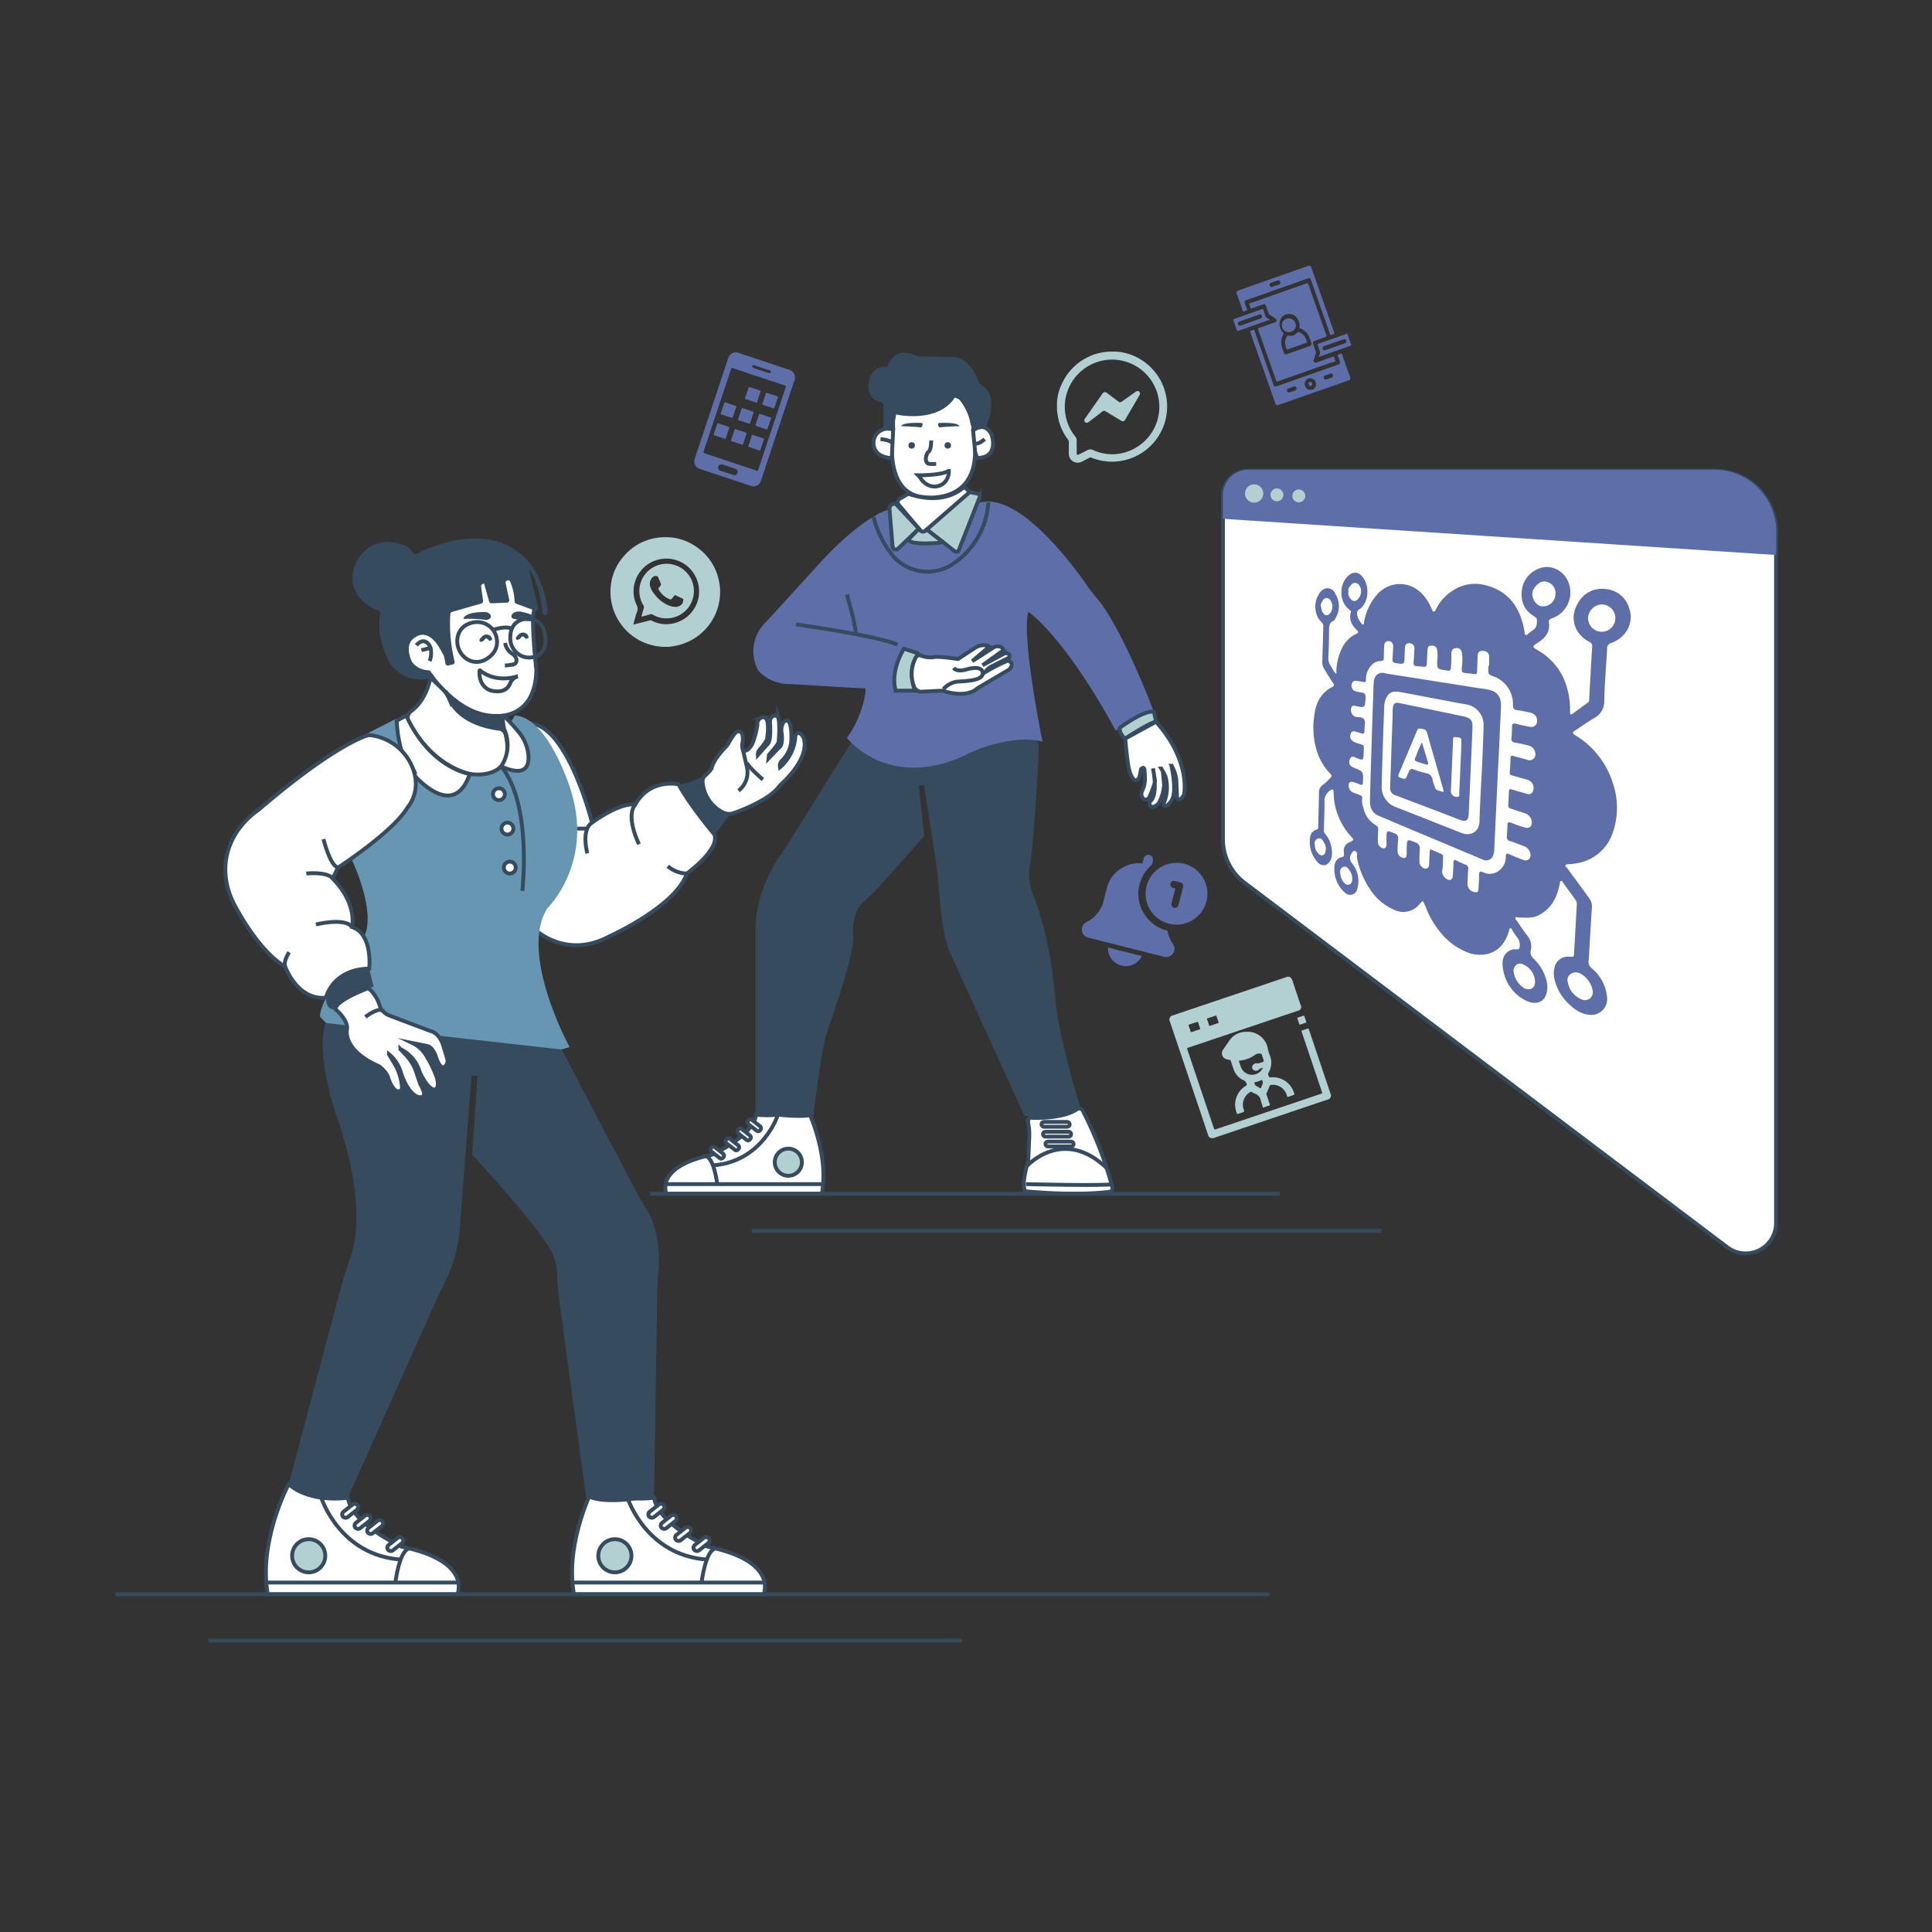 <svg xmlns="http://www.w3.org/2000/svg" viewBox="0 0 500 500"><rect x="0" y="0" width="500" height="500" fill="#333333" stroke="none"/><defs><style>.cls-1{fill:#fff;}.cls-1,.cls-3,.cls-4{stroke:#364c5e;stroke-miterlimit:10;}.cls-2{fill:#6696b1;}.cls-3{fill:none;}.cls-4,.cls-7{fill:#b2cfd1;}.cls-5{fill:#364c5e;}.cls-6{fill:#5d6ea8;}</style></defs><g id="Capa_13" data-name="Capa 13"><path class="cls-1" d="M138.84,240.87s7.95,7.38,18.91,1.43c0,0,17.15-7.69,20-16.23,0,0,8.57-6.17,7.14-10.09,0,0-6.51-7.74-9.29-13,0,0-7.38-1.67-11.19,5.24,0,0-3.33-.92-11.19,4.66,0,0-5.86-23.55-15.22-25.58Z"></path><path class="cls-2" d="M102.52,186l-8,4.1s-7,23.45-3.4,32.54c0,0,6.27,13.16,3.16,19.62,0,0-11.48,15.8-11.48,20.82,0,0,17.7,22.49,64.6,7.9,0,0-13.19-24.17-5.76-35.9,0,0,12.46-12,5.76-31.58,0,0-5.76-17.94-14.15-18.34C133.23,185.18,127.29,199.15,102.52,186Z"></path><path class="cls-1" d="M148.54,412.59h49.08s3.92-8.57-14.46-12.31c0,0-12.95-5.91-13.88-12.68,0,0-9.42,1.58-15.34-3.49C153.94,384.11,146.05,398.85,148.54,412.59Z"></path><path class="cls-3" d="M181.56,409.56s1-8.37,3.63-8.83"></path><path class="cls-3" d="M162.46,387.79s4.73,14.7,20.48,15.82"></path><line class="cls-3" x1="148.49" y1="409.56" x2="197.66" y2="409.56"></line><circle class="cls-4" cx="159.13" cy="402.63" r="4.29"></circle><rect class="cls-1" x="167.46" y="390.11" width="4.81" height="1.76" rx="0.88" transform="translate(-205.83 189.56) rotate(-38.32)"></rect><rect class="cls-1" x="170.67" y="392.99" width="4.81" height="1.76" rx="0.88" transform="translate(-206.93 192.17) rotate(-38.32)"></rect><rect class="cls-1" x="174.39" y="396.12" width="4.81" height="1.76" rx="0.88" transform="translate(-208.07 195.14) rotate(-38.32)"></rect><rect class="cls-1" x="179.15" y="398.73" width="4.81" height="1.76" rx="0.88" transform="translate(-208.67 198.66) rotate(-38.32)"></rect><path class="cls-1" d="M111,174s7.57,11.68,17.62,11.27c0,0,9.9.86,10.19-11.82,0,0-1.54-13.54-.52-15.61l-1.84-8.93-3.31-3.05-19.25,4-1.1,8.75,1.24,8.56s-3-5.35-6.89-2.61c0,0-3.38,1.58-1,6.88C106.17,171.42,107.34,173.79,111,174Z"></path><path class="cls-5" d="M116,172.23a.61.61,0,0,1-.73-.52c-.33-2.29-1.88-9.74-8-7.17,0,0-3.12,1.12-1,6.81a.64.64,0,0,0,.08.14,5.94,5.94,0,0,0,4.35,2.53.61.61,0,0,1,.58.44l.1.33a.62.62,0,0,1-.41.76c-1.43.46-5.45,1.2-9.49-3.08l-.07-.09c-.39-.59-4.29-6.7-3-13.57a.63.63,0,0,0-.37-.69c-1.92-.78-8.79-4.14-6.28-11.55,0,0,3-9.29,13.29-5.32a.05.05,0,0,0,0,0,4.23,4.23,0,0,1,1.83,1.88.63.63,0,0,0,.83.27c3.31-1.73,20.22-9.65,29.92,3a23.84,23.84,0,0,1,4.06,12.15.62.62,0,0,1-.66.65h0a.62.62,0,0,1-.58-.56c-.18-1.85-1-8.15-3.6-11.35l2.42,10a.62.62,0,0,1-.82.73l-4.87-1.78a.64.64,0,0,1-.41-.55,13.79,13.79,0,0,0-1.15-5.17.62.62,0,0,0-1.16.4l.93,4.3a.61.61,0,0,1-.58.75l-4,.16a.62.62,0,0,1-.62-.45l-1.33-4.7-.41.21a.59.59,0,0,0-.33.63l.5,3.69a.62.62,0,0,1-.44.68l-7.59,2.17a.61.61,0,0,0-.45.54,41.24,41.24,0,0,0,1.11,12.3.62.62,0,0,1-.48.75Z"></path><path class="cls-5" d="M120,159.88a.18.18,0,0,0,.14.29,34.09,34.09,0,0,1,5.79.28s1.51-.25,1-1.29a1.53,1.53,0,0,0-1.31-.75C124.11,158.37,120.93,158.45,120,159.88Z"></path><path class="cls-5" d="M132.77,160.1a.65.65,0,0,1-.35-.91c.23-.45.8-1,2.18-.93,0,0,3.44.6,3.41,1.37l0,.8a.37.37,0,0,1-.41.37A25.64,25.64,0,0,1,132.77,160.1Z"></path><path class="cls-3" d="M107.76,167s1.49-2,3-.46a2.9,2.9,0,0,1,.79,2,5.05,5.05,0,0,1-.37,2.53"></path><line class="cls-3" x1="109.06" y1="168.25" x2="111.51" y2="167.67"></line><path class="cls-3" d="M123.18,161s-3.81.09-4.69,3.64a5.55,5.55,0,0,0,1.7,5.42,4.64,4.64,0,0,0,5.42.65s3.33-1.55,3-5A5.09,5.09,0,0,0,123.3,161Z"></path><path class="cls-3" d="M136.21,160.17s-4.52,0-4.12,5.51a4.51,4.51,0,0,0,.63,2,4.84,4.84,0,0,0,5.87,2.21s3.65-.83,2.27-6.45a4.43,4.43,0,0,0-1.09-2.06A4.35,4.35,0,0,0,136.21,160.17Z"></path><path class="cls-5" d="M124.08,165.58s1.13-2.22,2.85-1c0,0,1.17,1.19-.37,1.25,0,0-.69-1.26-1.27-.12C125.29,165.75,124.09,166.68,124.08,165.58Z"></path><path class="cls-5" d="M133.51,165.06s1.13-2.22,2.85-1c0,0,1.17,1.2-.37,1.26,0,0-.69-1.26-1.27-.13C134.72,165.23,133.52,166.16,133.51,165.06Z"></path><path class="cls-3" d="M127.59,163s3.75-1.24,4.85-.18"></path><path class="cls-3" d="M130.73,166.38a4,4,0,0,0,1.8,2.78c1.62,1.07,1.21,2.47.56,2.72a13.3,13.3,0,0,1-2.43.35"></path><path class="cls-1" d="M124.11,173.58a.09.09,0,0,1,.15-.07c.7.61,4.07,3.17,9.71,1.52l-.46.21A3,3,0,0,0,132,176.9c-.44,1.09-1.6,2.53-4.74,1.86C127.26,178.76,123.82,178.16,124.11,173.58Z"></path><path class="cls-1" d="M111.4,175.34s-.85,5.69-5,8.71a2.13,2.13,0,0,0-.66,2.73c1.9,3.53,6.92,11.19,15.83,13.52,0,0,12.25,2.19,9.28-10.22a2,2,0,0,0-1.7-1.5c-3-.35-10.24-1.82-12.94-7.81a7.38,7.38,0,0,0-1.6-2.34Z"></path><path class="cls-1" d="M102.67,186.52s.15,8.78,4.16,13.69c0,0,10.44,12.71,14.75.09,0,0-10.1-1.31-16.46-15.12Z"></path><path class="cls-1" d="M130.48,185.36a49.66,49.66,0,0,1,3.91,4.28,10.8,10.8,0,0,1,2.35,5.7c.26,2.84-.66,5.88-7.05,3a9.91,9.91,0,0,0,.79-9.64S129.64,184.52,130.48,185.36Z"></path><path class="cls-5" d="M130.14,188.5s-11,0-14.18-8.21c0,0,7.6,5.89,14.52,5.07Z"></path><path class="cls-3" d="M135.18,230.55s2.61-22.4-5.49-32.22"></path><circle class="cls-1" cx="129.12" cy="205.54" r="1.54"></circle><circle class="cls-1" cx="131.32" cy="214.44" r="1.54"></circle><circle class="cls-1" cx="131.93" cy="224.53" r="1.54"></circle><path class="cls-1" d="M94.94,190.37c-1.94.66-10.15,4-27.13,18.46-.51.43-1,.85-1.57,1.24-2.31,1.7-10,8.35-7.37,19.38a21.52,21.52,0,0,0,2.12,5.3c2.1,3.84,7.08,12.06,12.83,15.44,0,0,3.16,8.77,10.54,8,0,0,1.56-7.29,11.2-7.52,0,0,1-9-4.46-10.75,0,0,1.54-5.83-5-12.55l1.35-2.81s14.28-9.25,18-15.57c0,0,4-4.31,1.1-10.84A13.48,13.48,0,0,0,96,190.29h-.13A2,2,0,0,0,94.94,190.37Z"></path><path class="cls-5" d="M96.68,255.35s-7.72,2-9.86,5.83c0,0-2.44.69-2.46-3,0,0,2.46-8.86,11.2-7.52Z"></path><path class="cls-3" d="M74.83,246.44s-1.62,2.4-1,3.75"></path><path class="cls-3" d="M81.76,239.25s7.45-1.87,9.34.64"></path><path class="cls-3" d="M79.27,226.07s5.25-.6,6.87,1.27"></path><path class="cls-3" d="M83.72,217.17s1.66,6.88,3.77,7.36"></path><path class="cls-3" d="M165.37,218.48s-3.55-7.06-1-10.24"></path><path class="cls-3" d="M152,220.85s-1.69-6.06,1.2-7.95"></path><path class="cls-3" d="M172.83,224.17a7.75,7.75,0,0,0,4.93,1.9"></path><line class="cls-3" x1="149.36" y1="214.44" x2="152" y2="214.44"></line><path class="cls-5" d="M184.9,216l4.19-5.37s-7.35-4.19-6.5-9.93c0,0-5.33,2.49-7,2.32"></path><path class="cls-1" d="M192.45,194.29a.24.24,0,0,1-.18-.16,3.09,3.09,0,0,1-.08-2s.55-3.79-1.75-2.61a16.6,16.6,0,0,0-1.67,2.42,5.94,5.94,0,0,1-1.07,1.5c-1.14,1.19-3.12,3.46-3.54,5.44a9.92,9.92,0,0,1-1.57,1.76,2,2,0,0,0-.76,1.64A9.6,9.6,0,0,0,187,210.2a3.43,3.43,0,0,0,2.85.24c2.82-1,9.13-3.59,11.48-6.55a10.63,10.63,0,0,1,1.12-1.21c1.83-1.7,6.52-6.57,5.7-11.12a2.69,2.69,0,0,0-.8-1.5c-.45-.42-1.06-.66-1.5.33a11.53,11.53,0,0,1-4,8.18h0a1.88,1.88,0,0,1,.53-1.72,7.85,7.85,0,0,0,2.42-6s.21-5.86-2-4a4.08,4.08,0,0,0-.54,2.68s.55,3.31-.67,3.94l-2.69,2.81.09-.91s2.48-2.73,2.51-3.36c0,0,.44-4.34-.09-6.26a1,1,0,0,0-1.62-.24,1.8,1.8,0,0,0-.51,1.45c.11,1.5.26,5.07-.8,5.79l-2.35,2.65h0a2,2,0,0,1,.49-1.44,12,12,0,0,0,1.86-2.53s1.2-6.76-1.46-5.7a1.73,1.73,0,0,0-1,1.8,21.94,21.94,0,0,1-1.24,4.81S193.74,194.58,192.45,194.29Z"></path><path class="cls-3" d="M191.12,204.63a6,6,0,0,0,2.14-6.25l-.94-4.13"></path><path class="cls-3" d="M197.43,201.75s-3.55-3-4.13-4.35"></path><path class="cls-5" d="M84.36,264.75s-2.87,5.19,2,21.82c.25.86.53,1.7.83,2.54,1.7,4.72,8,23.91,3.43,36.47-1.32,3.66-2.34,7.42-3.34,11.18L74.7,384.11s7.84,5.75,15.34,3.49l22.5-50.34c.78-1.75,1.62-3.47,2.48-5.18a38.6,38.6,0,0,0,4-14.58l3-39.07h1.57l-1.39,20.41s14.82,16,19,22.67a14.24,14.24,0,0,1,3,8.68c.09,2.71.43,5.41.79,8.1l6.67,49.13s3.66,3,17.61,0l.79-50.78c0-2.58.16-5.15.34-7.72.26-3.58.24-10.48-2.94-15.71-.94-1.55-1.9-3.08-2.74-4.68l-19.34-36.91Z"></path><path class="cls-1" d="M69.3,412.59h49.08s3.92-8.57-14.46-12.31c0,0-13-5.91-13.88-12.68,0,0-9.42,1.58-15.34-3.49C74.7,384.11,66.81,398.85,69.3,412.59Z"></path><path class="cls-3" d="M102.32,409.56s1-8.37,3.63-8.83"></path><path class="cls-3" d="M83.22,387.79s4.73,14.7,20.48,15.82"></path><line class="cls-3" x1="69.25" y1="409.56" x2="118.42" y2="409.56"></line><circle class="cls-4" cx="79.89" cy="402.63" r="4.29"></circle><rect class="cls-1" x="88.22" y="390.11" width="4.81" height="1.76" rx="0.88" transform="translate(-222.91 140.43) rotate(-38.32)"></rect><rect class="cls-1" x="91.43" y="392.99" width="4.81" height="1.76" rx="0.88" transform="translate(-224 143.04) rotate(-38.32)"></rect><rect class="cls-1" x="95.15" y="396.12" width="4.81" height="1.76" rx="0.88" transform="matrix(0.78, -0.62, 0.62, 0.78, -225.14, 146.01)"></rect><rect class="cls-1" x="99.91" y="398.73" width="4.81" height="1.76" rx="0.88" transform="translate(-225.74 149.53) rotate(-38.32)"></rect><path class="cls-1" d="M86.82,261.18s3.3,2.73,3,5.13c0,0-1.44,5.38,8.23,9.61,0,0,2.24,1.61,2.5,3.31,0,0,1.68,4.85,3.51,2.63a14.07,14.07,0,0,0-1.57-5.94l-1.83-3.08a9.53,9.53,0,0,1,3,4.42,16.25,16.25,0,0,0,1.61,3.79c.88,1.45,2.1,2.9,3.48,2.9,0,0,2.22.39,0-3.4l-1-3a11.68,11.68,0,0,0-2.65-4.47l-1.48-1.57a9.44,9.44,0,0,1,5,5.92s2.07,4.67,3.9,4.54c0,0,1.31-.07.55-3.05a30.36,30.36,0,0,0-2.79-5.78,8.22,8.22,0,0,0-3.51-3.2h0l3.92.79s1.16.18,2.09,2.61c0,0,1.07,3.94,2.48,2.59a2,2,0,0,0,.46-2l-1-3.29s-.79-3.14-3.27-3.79l-10.4-3.92a5,5,0,0,1-2-1.29,3.39,3.39,0,0,1-.7-1.15,11.14,11.14,0,0,0-.83-2.05c-.72-1.24-1.83-2.86-2.65-2.55C95,255.87,86.78,258.92,86.82,261.18Z"></path><path class="cls-3" d="M94.56,263.17s3.33-2.6,4.61-1.56"></path><path class="cls-1" d="M212.7,308.94H172.47s-3.22-7,11.85-10.1c0,0,10.61-4.84,11.38-10.39,0,0,7.72,1.29,12.58-2.86C208.28,285.59,214.75,297.67,212.7,308.94Z"></path><path class="cls-3" d="M185.63,306.45s-.83-6.86-3-7.23"></path><path class="cls-3" d="M201.29,288.6s-3.88,12.06-16.79,13"></path><line class="cls-3" x1="212.75" y1="306.45" x2="172.43" y2="306.45"></line><circle class="cls-4" cx="204.02" cy="300.78" r="3.51"></circle><rect class="cls-1" x="193.25" y="290.51" width="3.94" height="1.44" rx="0.57" transform="translate(167.8 640.76) rotate(-141.68)"></rect><rect class="cls-1" x="190.62" y="292.87" width="3.94" height="1.44" rx="0.57" transform="translate(161.64 643.35) rotate(-141.68)"></rect><rect class="cls-1" x="187.57" y="295.44" width="3.94" height="1.44" rx="0.57" transform="translate(154.62 646.04) rotate(-141.68)"></rect><rect class="cls-1" x="183.66" y="297.58" width="3.94" height="1.44" rx="0.57" transform="translate(146.31 647.44) rotate(-141.68)"></rect><path class="cls-5" d="M220.28,192.15,203.56,219c-.48.77-1,1.52-1.52,2.25-1.74,2.43-6.41,9.79-6.51,19.16V288s9.22,2.06,14.93,1c0,0,1.94-16.38,3.39-21.23s6.92-19.29,7-25.23c0,0-.87-5.9,2.57-9.06,1.39-1.29,2.8-2.55,4.07-4l11.67-13.06-1.39-13.1,1.39-.12,3.1,20.2q.48,3.21.71,6.45c.32,4.62,1.17,13.53,3.11,17.14l19,41.73s10.44,2.06,14.44-2.43c0,0-5.7-17.95-6.43-28.39,0,0-.47-4.58-1.3-9.94a85.84,85.84,0,0,0-4.32-16.12,15.1,15.1,0,0,1-1-7.69,37.56,37.56,0,0,0,.59-3.78c.56-6.88,2.12-26.61,1.62-28.21l-1.94-2.55Z"></path><path class="cls-6" d="M229.63,132s-6.57,1.68-18,14.31L198.3,160.92a10.4,10.4,0,0,0-2,12.73,11.05,11.05,0,0,0,8.35,3.38s18.6,1.19,19.2,1.09-.5,7.17-4.68,12.83c0,0,11.24,14.72,32.72,3.48,0,0,10.35-4.57,17.91-2.48,0,0-5.47-26.66-3.68-33.62,0,0,9.05,5.87,22.67,30.83,0,0,6.67-5.86,9.85-4.87,0,0-8.2-22-15.08-29.85a31.5,31.5,0,0,1-2-2.57c-3.78-5.5-17.51-24.18-27.72-21.88Z"></path><path class="cls-1" d="M231.13,106.81v4.41s-2.88,16.68,8.05,17.45c0,0,16.3,2.49,12.66-17.26l.53-5.94S243.59,96.27,231.13,106.81Z"></path><path class="cls-5" d="M233.19,110.29s4.32.14,5.18.34c0,0,.72-.63.24-1.16C238.61,109.47,233.78,109.14,233.19,110.29Z"></path><path class="cls-5" d="M248.35,110.29s-4.32.14-5.18.34c0,0-.72-.63-.24-1.16C242.93,109.47,247.76,109.14,248.35,110.29Z"></path><circle class="cls-5" cx="235.94" cy="115.27" r="0.84"></circle><circle class="cls-5" cx="245.28" cy="115.27" r="0.84"></circle><path class="cls-3" d="M241,114s0,2.51-.7,2.94-1.27,3.08.35,3.13l1.62,0"></path><path class="cls-3" d="M237.6,123s5.82.09,7.91-1.13c0,0,.05,0,.05,0a4.07,4.07,0,0,1-1.25,3.12,3.74,3.74,0,0,1-3.91.63,4.6,4.6,0,0,1-2.27-2.07Z"></path><path class="cls-1" d="M230.79,118.56s-4.61,0-4.73-3.84a3.68,3.68,0,0,1,5-3.53l.09,0Z"></path><path class="cls-3" d="M227.87,113.65s3,.23,3.09,1.19"></path><path class="cls-1" d="M251.84,111.41s3-2.59,4.79,1.1c0,0,2.11,6-3.76,6l-.5-1.51Z"></path><path class="cls-3" d="M254.83,113.65s-1.48,1.39-2.54,1.16"></path><path class="cls-5" d="M236.33,91.78c-1.58-.64-4.74-1.32-6.45,2.6a.81.81,0,0,1-.74.52c-1.22,0-4.15.41-4.37,4.9a4.56,4.56,0,0,0,.43,2.28,3.34,3.34,0,0,0,2.44,1.86,1.12,1.12,0,0,1,1,1.09v5.6l2.54.59.74-3.94s11.2,2.53,15.45-4.82A13.23,13.23,0,0,1,251,108.9a9.55,9.55,0,0,0,.8,2.51h0l3.32-.78s3.67-7.86-.82-10.78A3.19,3.19,0,0,1,253,98.28c-.76-2.08-2.88-6.37-7.47-5.87l-6.73-.14A6.87,6.87,0,0,1,236.33,91.78Z"></path><path class="cls-1" d="M235.1,127.79l-2.28,1.3a1,1,0,0,0-.27,1.48l6.23,7.43L251,127.38l-1.47-1.4S244.78,131.14,235.1,127.79Z"></path><path class="cls-4" d="M248.14,142.38l5.36-13.62a.73.73,0,0,0-.53-1l-2-.4-11.13,9.69,7.22,5.6A.69.69,0,0,0,248.14,142.38Z"></path><path class="cls-4" d="M232.4,142l5.41-5.17-6-6.45h-.37a1.25,1.25,0,0,0-1.24,1.35l.8,9.73A.84.84,0,0,0,232.4,142Z"></path><path class="cls-4" d="M243.23,140.46s-7.76.73-8.13-.82l2.71-2.79.29.35a1,1,0,0,0,1.47.11l.29-.24,4.07,3.16Z"></path><path class="cls-3" d="M226.06,133.72a25.31,25.31,0,0,0,5.38,10.54,11.84,11.84,0,0,0,15.6,1.39A20.63,20.63,0,0,0,255.78,130"></path><path class="cls-3" d="M206,161.59s20.81,2.88,26.31,5.24"></path><path class="cls-3" d="M219.17,153.87s2.41,8,2.28,10.24"></path><path class="cls-4" d="M233.94,167.88s-3.6,5.49-2.15,10.86h5s-2.23-5.68.77-9.25a.28.28,0,0,0-.12-.44Z"></path><path class="cls-1" d="M243.93,178.74s5.93,2.23,9.08-.65l8.11-4.78a3.65,3.65,0,0,0,.57-.75,1,1,0,0,0-1.36-1.38,47.22,47.22,0,0,0-5.39,2.79h0a4.15,4.15,0,0,1,1.63-1.48l4.65-2.34s.39-1.32-1.23-1.06l-5.71,3.08,5-3.58a.61.61,0,0,0,0-1,2,2,0,0,0-2.18,0l-5.49,3.52,4.17-3.55a.27.27,0,0,0-.1-.46,4.31,4.31,0,0,0-3,.36s-4.66,3-4.66,3.08-5.27-.84-6.54-.44a7.46,7.46,0,0,1-3.14-.42,1,1,0,0,0-1.3.42,9.08,9.08,0,0,0-.51,7.54,2,2,0,0,0,2,1.37Z"></path><path class="cls-3" d="M244.17,178.32a6,6,0,0,1,3.34-1.89c1.85-.17,6.86-.13,6.81-2.2,0,0,.28-2.28-4.35-.94,0,0-2.26.72-3.17-.42"></path><path class="cls-4" d="M289.75,188.43a3.45,3.45,0,0,0,1.47,2.71s6.78-4.45,8-4.34l-.57-2.51s-1.59-1.11-8.86,4.06A.09.09,0,0,0,289.75,188.43Z"></path><path class="cls-1" d="M291.22,191.14s.55,6.78,1.11,8.45c0,0,1.14,4.09,2.56,1.54l.42-2.09s.8-.9.9.32c0,0,.07,1,.1,2.09a6.48,6.48,0,0,1-.67,3.09,1.88,1.88,0,0,0-.14,1.52s.42,1.65,1.87.45a34.54,34.54,0,0,0,1.28-3.28,8.19,8.19,0,0,0,.27-1.12l-.52-3.26.13.83s1.22,6.45-1,7.8c0,0-.28,1.75,1.16,1.26a2.52,2.52,0,0,0,1.46-1.4,11.55,11.55,0,0,0,1.12-4.18l-.33-3.55-.4-.7a14.11,14.11,0,0,1,1.09,2.07,10.44,10.44,0,0,1-.46,6.92s.13,1.82,1.9-.53,0-9.56,0-9.56l.16.38a11,11,0,0,1,1.2,3.45l.18,4.54s.23,2,1.81-.46c0,0,1.92-8.66-7.24-18.92Z"></path><path class="cls-1" d="M266.47,289.27s-.51.34-.33,1.56a16.67,16.67,0,0,1,.24,3.3l-.27,6.28s-2,6.35-.7,7.89c0,0,12.32,1.31,21.75.13a.87.87,0,0,0,.73-1.09,98.14,98.14,0,0,0-7.67-19.89,1,1,0,0,0-1.52-.37C277.28,288.05,273.86,289.54,266.47,289.27Z"></path><path class="cls-3" d="M265.53,306.45s20.13.51,22.6,0"></path><path class="cls-3" d="M265.71,301.83s9.32-10.39,20.69.45"></path><rect class="cls-1" x="269.54" y="290.35" width="7.29" height="1.25" rx="0.62"></rect><rect class="cls-1" x="269.92" y="292.9" width="7.29" height="1.25" rx="0.62"></rect><rect class="cls-1" x="270.56" y="295.45" width="7.29" height="1.25" rx="0.62"></rect><path class="cls-1" d="M447.05,322.8,322.11,228.48a14.11,14.11,0,0,1-5.61-11.26v-89a6.4,6.4,0,0,1,6.39-6.4h121a15.75,15.75,0,0,1,15.75,15.75v179A7.86,7.86,0,0,1,447.05,322.8Z"></path><path class="cls-6" d="M459.65,143.64,316.5,134.26v-6.09a6.61,6.61,0,0,1,6.61-6.61H443.69a16,16,0,0,1,16,16Z"></path><path class="cls-6" d="M345.86,174.42a13.68,13.68,0,0,1,.53-4.3c.76-2.59,2-4.87,4.59-6.05.67-.29.62-.63.18-1-1.32-1.27-2.11-2.71-1.56-4.61.08-.29-.06-.45-.33-.64-2.81-2-2.81-6.91-.09-9,1.48-1.15,3-.66,4.1,1.52,1.16,2.35.69,6-1.57,7.4-.8.51-.5,1.47-.24,2.22a6.2,6.2,0,0,0,.8,1.28c.13.19.25.45.54.35s.15-.33.19-.51a14.77,14.77,0,0,1,3.12-6.9,8,8,0,0,1,5.46-3c3.41-.24,6,1.41,7.86,4.3.45.72.78,1.49,1.18,2.24.11.19.08.51.38.54s.45-.23.58-.48a11.88,11.88,0,0,1,4.21-4.81,10.35,10.35,0,0,1,8-1.67c6.61,1.38,9.68,5.92,10.77,12.19.05.29-.08.66.27.82s.57-.24.83-.42.56-.5.88-.68c1.14-.61,1.25-1.65,1.21-2.77,0-.56-.48-.74-.82-1-2.84-1.72-3.67-4.6-2.82-7.93a6.89,6.89,0,0,1,6-4.78,6.1,6.1,0,0,1,5.45,3.22,7.1,7.1,0,0,1-3.71,10c-.49.2-1.08.3-1,1.06.39,2.56-.94,4.12-3,5.42-1.4.9-1.33,1,.17,1.88a16,16,0,0,1,7.64,10.13,19.76,19.76,0,0,1,.66,5.87c0,.59.24.71.66.41,1.35-1,2.67-1.94,4-2.93a1,1,0,0,0,.3-.82c.25-4.53.49-9.05.77-13.57a1.18,1.18,0,0,0-.79-1.31c-3.94-2.12-5.16-6.38-2.8-10.16a7,7,0,0,1,6.93-3.5,6.92,6.92,0,0,1,6.25,5c1.29,3.77-.77,7.6-4.72,9a1.37,1.37,0,0,0-1,1.47c-.25,4.53-.65,9.05-.74,13.57a4.83,4.83,0,0,1-2.73,4.43c-1.68,1-3.26,2.16-4.91,3.22-.7.46-.58.7.07,1.12a22.2,22.2,0,0,1,9.79,12.41,19.74,19.74,0,0,1-.07,13,11.77,11.77,0,0,1-8.11,7.52,16.24,16.24,0,0,1-3.38.5c-.26,0-.59,0-.69.3s.19.39.33.58c2,2.66,3.93,5.32,5.87,8a3.51,3.51,0,0,1,.63,2.39c-.3,4.56-.55,9.12-.84,13.67a2.11,2.11,0,0,0,.82,2,11,11,0,0,1,3.93,7.31,4.11,4.11,0,0,1-4.72,4.69c-2.37-.27-4.05-1.66-5.62-3.24a12.86,12.86,0,0,1-3.24-5.87,6.48,6.48,0,0,1,.17-3.7,3.55,3.55,0,0,1,3.43-2.21c1.53,0,1.37.34,1.48-1.39.25-4,.45-8,.69-12a2.06,2.06,0,0,0-.4-1.42c-1.06-1.44-2.1-2.9-3.15-4.34-.15-.21-.27-.55-.59-.46s-.2.44-.26.7c-.7,3.5-2.12,6.49-5.53,8.21-1.61.82-3.28.57-4.95.57-.36,0-.83-.27-1,.06s.27.63.46.91c.86,1.29,1.72,2.58,2.69,3.79a4.41,4.41,0,0,1,.79,3.82,2.19,2.19,0,0,0,.82,2.12,11.64,11.64,0,0,1,3.35,6,5.83,5.83,0,0,1-.17,3.21C399.39,259.69,397,260,395,259a10.79,10.79,0,0,1-5.93-7.77c-.5-2.24-.22-4.09,1.43-5.1a3,3,0,0,1,1.93-.44c.69.07.85-.23.87-.86a3.08,3.08,0,0,0-.54-2.09,11.79,11.79,0,0,1-1.41-2.09c-.09-.21-.25-.46-.52-.43s-.2.35-.26.56c-.86,2.94-2.41,5.26-5.57,6.1a8.92,8.92,0,0,1-5.9-.69,16.78,16.78,0,0,1-6.24-4.81,22.76,22.76,0,0,1-3.9-6.69,4.25,4.25,0,0,0-.24-.54c-.53-1.19-.48-1.15-1.35-.16a5.37,5.37,0,0,1-6.4,1.54,14.08,14.08,0,0,1-6.59-5.68,21.8,21.8,0,0,1-3.2-7.9,1.36,1.36,0,0,1,0-.49c.06-.5.07-1-.45-1.21s-.76.37-1,.68a2.08,2.08,0,0,0,.08,2.4,7.13,7.13,0,0,1,1.48,6.6,1.9,1.9,0,0,1-3.2,1.11,8,8,0,0,1-2.68-7.21,2.29,2.29,0,0,1,1.8-2c.54-.11.68-.29.6-.78,0-.2,0-.41,0-.61a2.19,2.19,0,0,1,1.48-2.46c1.2-.6,1.18-.64.29-1.58a17.34,17.34,0,0,1-4.23-8.76c-.18-.9-.14-1.8-.23-2.7-.05-.56-.09-.89-.84-.4a3.24,3.24,0,0,0-1.5,3.07c0,2.34-.09,4.67-.16,7a1.37,1.37,0,0,0,.24,1.05,7.74,7.74,0,0,1,1.8,5.88,2.94,2.94,0,0,1-1.53,2.31,2.14,2.14,0,0,1-2.3-.91,7.67,7.67,0,0,1-1.77-6.21,2.22,2.22,0,0,1,1.59-2c.5-.12.51-.37.51-.79.05-2.94.14-5.88.19-8.82a2.3,2.3,0,0,1,1.08-2.05,8.28,8.28,0,0,0,1.42-1.29c1-1,1-1,0-2a14.84,14.84,0,0,1-3.07-5.48,20.44,20.44,0,0,1-.65-9c.33-3.15,1.58-5.94,4.63-7.5.55-.29.57-.6.26-1-.81-1.16-1.52-2.38-2.26-3.58a3.18,3.18,0,0,1-.55-1.89c.09-3,.16-6,.26-9a1.66,1.66,0,0,0-.6-1.47c-1.53-1.38-2-4.69-.73-6.74a3.93,3.93,0,0,1,.87-1.23,2.15,2.15,0,0,1,3.57.8,6,6,0,0,1-.05,6.47c-.1.17-.19.41-.35.48-1.27.52-1.22,1.59-1.23,2.7,0,2.2-.05,4.4-.18,6.59a3.58,3.58,0,0,0,.72,2.54C344.88,173.09,345.12,173.9,345.86,174.42Zm39.46-2.28h.07V170c0-1-.57-1.51-1.69-1.55s-1.25.63-1.29,1.44c-.05,1.12-.07,2.23-.12,3.35-.05,1.32-.05,1.32-1.32,1.13-.43-.06-.87-.09-1.31-.14-1.41-.16-1.38-.16-1.33-1.6a13.65,13.65,0,0,0,0-3.83,1.37,1.37,0,0,0-1.71-1.05c-.7.1-1,.69-1,1.43,0,1,0,2-.08,3-.09,1.51-.1,1.51-1.6,1.27-2-.33-2-.32-2-2.4a8.57,8.57,0,0,0-.07-3.11c-.28-.81-.9-.84-1.54-.85s-.84.48-.88,1c-.07,1-.11,2-.15,2.93-.07,1.64-.07,1.64-1.63,1.47a7.14,7.14,0,0,0-.91-.08c-.78,0-1-.37-.92-1.08.09-1.11.13-2.22.21-3.33a1.32,1.32,0,0,0-1.35-1.54c-.89,0-1.05.6-1.1,1.27s-.07,1.35-.09,2c-.05,2.23,0,2.21-2.26,1.89-.68-.1-.93-.39-.87-1.06.09-1,.11-2,.17-3s-.37-1.58-1.11-1.63c-1-.07-1.17.63-1.22,1.38-.06,1-.08,2-.1,3,0,.52-.16.79-.78.77a3.08,3.08,0,0,0-2.32,1,5.2,5.2,0,0,0-1.51,3.72c0,.65-.16.85-.82.68a13.74,13.74,0,0,0-1.8-.28.85.85,0,0,0-1,.74,1.44,1.44,0,0,0,1.1,2,7.09,7.09,0,0,0,1.28.26c1,.08,1.2.63,1.13,1.58-.19,2.43-.14,2.43-2.59,1.92-.32-.07-.65-.2-.93.13a1.88,1.88,0,0,0,.77,2.63c.83.22,2,0,2.4.76s.07,1.71.07,2.59c0,.14,0,.27,0,.41.05.58-.23.71-.74.57l-1.66-.47a.84.84,0,0,0-1.17.62c-.4,1.08.15,1.91,1.63,2.37,2.08.65,1.79.34,1.74,2.27-.06,2.32-.09,2.36-2.25,1.41-.87-.38-1.18,0-1.39.68-.28,1,0,1.52,1.07,2,2.52,1,2.5,1,2.38,3.72,0,.77-.29.86-.93.57a10.38,10.38,0,0,0-1.62-.57c-.8-.21-1.23.18-1.14,1a1.92,1.92,0,0,0,1.28,1.77c.54.19,1.08.4,1.61.61.37.14.71.37.6.81a5.06,5.06,0,0,0,.32,2.48,6.71,6.71,0,0,0,3.18,4.48,1.08,1.08,0,0,1,.64,1.14c-.05,1-.07,2-.09,3a1.78,1.78,0,0,0,1,1.74c.7.34,1.2,0,1.24-.74,0-.58,0-1.15,0-1.73.06-2.16,0-2.13,2.08-1.29a1.31,1.31,0,0,1,.93,1.55,28.09,28.09,0,0,0-.12,3,1.66,1.66,0,0,0,1.13,1.73c.81.29,1.21,0,1.21-.9,0-.51,0-1,0-1.52.09-2.46.07-2.4,2.3-1.47a1.56,1.56,0,0,1,1.08,1.85c-.09,1.11-.09,2.23-.07,3.34,0,.69,1,1.65,1.6,1.58.9-.11.9-.86.93-1.54,0-1,.07-1.89.11-2.84,0-.37,0-.74.56-.5l2.49,1.1c.4.16.44.46.42.82-.06,1.11,0,2.24-.21,3.34a2.05,2.05,0,0,0,.78,2c.39.33.84.69,1.37.49s.56-.8.59-1.3c.07-1.05.13-2.1.15-3.14,0-.72.27-.81.87-.5a23,23,0,0,0,2.22,1,1,1,0,0,1,.73,1.16c-.09,1.18-.12,2.36-.17,3.55a2.12,2.12,0,0,0,1.69,2.38c.74.23,1.1,0,1.14-.78.06-1.21.15-2.43.16-3.64,0-.8.19-1.05,1-.7a3.84,3.84,0,0,0,3,.22,4.42,4.42,0,0,0,2.92-4.32c0-.65.2-.85.86-.55,1.17.53,2.37,1,3.57,1.44a1.38,1.38,0,0,0,1.6-.21,1.53,1.53,0,0,0,.25-1.62,2.49,2.49,0,0,0-1.43-1.63c-1.26-.46-2.51-1-3.79-1.39a1,1,0,0,1-.8-1.19c.07-.94.14-1.89.15-2.83,0-.79.23-1,1-.71a31.42,31.42,0,0,0,3.53,1.24c1.17.31,1.82-.28,1.79-1.49a2.63,2.63,0,0,0-1.79-2.21c-1.22-.38-2.43-.81-3.65-1.2a.81.81,0,0,1-.68-.95c.09-1.15.14-2.3.18-3.45,0-.63.29-.73.85-.55,1.12.37,2.27.68,3.39,1,.63.2,1.26.41,1.78-.19a2.18,2.18,0,0,0-1.12-3.29c-1.27-.36-2.54-.71-3.8-1.08-.43-.13-.94-.17-.87-.88.1-1.21.14-2.43.19-3.65,0-.51.15-.75.73-.59,1.2.35,2.41.64,3.62,1a1.5,1.5,0,0,0,2.09-1.42,2.28,2.28,0,0,0-1.89-2.29c-1.14-.3-2.3-.56-3.46-.77a.89.89,0,0,1-.84-1.12c.09-1,.13-2,.15-3,0-.66.23-.91.93-.74,1.24.31,2.5.57,3.76.81a1.47,1.47,0,0,0,1.78-1.42c.09-1.23-.61-2.05-2-2.32-1-.2-2-.45-3-.55s-1.26-.5-1.23-1.49a7.64,7.64,0,0,0-4.52-7.08c-1.93-.7-1.95-.65-1.85-2.69ZM411,159.78a3.53,3.53,0,1,0,3.66-3.34A3.66,3.66,0,0,0,411,159.78Zm1.24,97a6.3,6.3,0,0,0-3.61-5c-1.67-.49-3.23.63-2.93,2.21a5.92,5.92,0,0,0,3.69,4.68A2,2,0,0,0,412.21,256.78Zm-9.67-103.14a3,3,0,0,0-2.77-3.15c-1.34-.17-3.28,1.66-3.23,3.28s1.32,3.23,2.76,3.16A3.21,3.21,0,0,0,402.54,153.64Zm-10.85,97.75a5.9,5.9,0,0,0,2.81,4.39c1.56.66,2.74-.05,2.74-1.73a5,5,0,0,0-2.74-4.3C393.05,248.85,391.73,249.7,391.69,251.39ZM349,153.13a2.12,2.12,0,0,0-.07.56A2.52,2.52,0,0,0,350,155.4a.94.94,0,0,0,1.13-.08,3,3,0,0,0,1-3.15c-.23-.58-.49-1.17-1.26-1.29s-1.15.41-1.55.91A1.42,1.42,0,0,0,349,153.13Zm-2.13,72.74a3.8,3.8,0,0,0,1,2.59,1.2,1.2,0,0,0,1.33.46,1.23,1.23,0,0,0,.75-1.11,3.65,3.65,0,0,0-.71-2.56c-.36-.52-.71-1.18-1.5-.91A1.24,1.24,0,0,0,346.84,225.87Zm-5-69c0,1.18.75,2.41,1.44,2.36.92-.05,1.68-1.4,1.49-2.64a2.7,2.7,0,0,0-.12-.49c-.24-.66-.58-1.29-1.35-1.32s-1,.65-1.34,1.21A1.5,1.5,0,0,0,341.8,156.83Zm-1.58,61.69a3,3,0,0,0,1.12,2.53.9.9,0,0,0,1.53-.42,2.85,2.85,0,0,0-.33-2.68c-.29-.52-.65-1.15-1.35-1A1.28,1.28,0,0,0,340.22,218.52Z"></path><path class="cls-6" d="M387.59,201c-.28,6.21-.58,12.42-.86,18.64a4.79,4.79,0,0,1-.36,1.87,1.85,1.85,0,0,1-2.5,1q-7-2.94-14.09-5.91c-4.38-1.85-8.77-3.66-13.13-5.55-1.72-.75-2.15-2.37-2.11-4q.42-15.06.95-30.1c.06-1.67.68-2.49,1.82-2.8a2.94,2.94,0,0,1,1.39.16q11.21,1.75,22.4,3.54c1.23.19,2.48.35,3.71.55,2.58.42,3.74,1.82,3.64,4.46-.08,2.23-.2,4.46-.31,6.69C388,193.38,387.78,197.2,387.59,201Zm-4-3.26c.08-2.05.27-6.06.36-10.08a5.35,5.35,0,0,0-4.64-5.38c-2.86-.49-5.7-1.07-8.55-1.6s-5.7-1.11-8.56-1.6c-1.8-.32-2.84.19-3.45,1.57a5.54,5.54,0,0,0-.52,2.05c-.22,6.88-.5,13.77-.65,20.66a5.53,5.53,0,0,0,3.55,5.48l2.74,1.06,14.31,5.65c2.51,1,4.61-.36,4.71-2.88C383,208.36,383.28,204,383.58,197.75Z"></path><path class="cls-6" d="M380.61,199.31q-.25,5.63-.5,11.25c-.08,1.82-.7,2.22-2.36,1.58q-8.26-3.16-16.54-6.3a1.94,1.94,0,0,1-1.44-2.23q.32-9.27.64-18.55c0-.64,0-1.28.07-1.92.08-1,.61-1.41,1.56-1.21,5.62,1.16,11.24,2.31,16.85,3.51,1.77.38,2.26,1.08,2.18,2.93-.14,3.65-.3,7.29-.46,10.94Zm-7.05,5.16c0-.12-.09-.32-.15-.51q-.82-2.91-1.66-5.81c-.81-2.84-1.63-5.68-2.43-8.52-.26-.94-1.05-1-1.76-1.08s-.77.45-1,.92c-1.44,3.45-2.88,6.9-4.35,10.34-.52,1.22-.53,1.23.74,1.66.54.18.88.11,1.09-.46s.41-.92.62-1.38a.82.82,0,0,1,1.21-.5c1.08.4,2.17.75,3.28,1a1.85,1.85,0,0,1,1.58,1.59c.11.69.43,1.34.61,2,.27,1,1.27.85,1.95,1.2C373.5,205.08,373.61,204.77,373.56,204.47Zm1.92.41a1.53,1.53,0,0,0,1.65,1.35c.76,0,.5-.69.52-1.08.15-2.8.26-5.59.38-8.39.07-1.65.13-3.31.19-5,0-1.2-1-.86-1.62-1s-.55.49-.55.87Z"></path><path class="cls-6" d="M368,192.12c.54,1.77,1,3.37,1.52,5,.06.21.19.48,0,.68s-.44,0-.66,0l-1.44-.45c-1.49-.48-1.51-.5-.84-1.95A22.86,22.86,0,0,1,368,192.12Z"></path><circle class="cls-7" cx="324.57" cy="127.72" r="2.37"></circle><circle class="cls-7" cx="330.47" cy="128.07" r="1.67"></circle><circle class="cls-7" cx="336.13" cy="128.34" r="1.67"></circle><g id="_7HxMi6.tif" data-name="7HxMi6.tif"><path class="cls-6" d="M330.6,104.9a.77.77,0,0,1-.57-.58q-3.21-9.13-6.45-18.29c-.09-.26-.08-.38.18-.43s.55-.33.78-.2.23.52.33.79l4.65,13.21c.22.62.39.71,1,.52l15.74-5.55c.57-.2.64-.38.42-1-.15-.43-.3-.86-.46-1.28-.07-.19,0-.27.14-.31s.6-.36.85-.22.24.55.35.85c.6,1.7,1.19,3.4,1.81,5.1a.81.81,0,0,1-.08.84Zm9.89-6a1.45,1.45,0,1,0-2.72,1,1.45,1.45,0,1,0,2.72-1Zm-6.34,1.38h0l-.71.25-.05,0a.53.53,0,0,0-.31.67.51.51,0,0,0,.64.35c.52-.16,1-.34,1.55-.54a.54.54,0,0,0-.36-1C334.65,100.08,334.4,100.18,334.15,100.27Zm9.43-3.33h0l-.75.27a.54.54,0,0,0,.33,1c.52-.17,1-.35,1.56-.55a.54.54,0,0,0-.38-1C344.09,96.75,343.84,96.85,343.58,96.94Z"></path><path class="cls-6" d="M349.75,89.41l-.33.1-7.77,2.74-.36.13c.1-.29.16-.52.25-.73a1,1,0,0,0,0-.85c-.18-.47-.32-1-.51-1.43-.12-.27,0-.35.19-.43l7.12-2.5.32-.14Zm-4.23.33,2.47-.87c.4-.14.56-.41.44-.74s-.4-.43-.82-.29h0l-4.85,1.71a1.11,1.11,0,0,0-.31.15.49.49,0,0,0-.17.57.5.5,0,0,0,.49.39,1.17,1.17,0,0,0,.36-.08Z"></path><path class="cls-6" d="M338,96.12l-7.31,2.58c-.24.09-.34.07-.44-.22q-2.31-6.58-4.64-13.15c-.1-.29,0-.37.2-.45l4.07-1.42c.25-.09.47-.19.48-.52s-.2-.48-.43-.62c-.43-.27-.86-.55-1.29-.81a.66.66,0,0,1-.32-.39c-.21-.62-.43-1.24-.65-1.86s-.38-.63-.88-.46l-2.81,1c-.2.07-.31.06-.38-.2s-.19-.56-.3-.84,0-.26.12-.29l.14,0,14.6-5.15c.26-.09.35,0,.45.25q2.31,6.58,4.64,13.18c.1.27.06.37-.19.46-.93.31-1.86.64-2.79,1-.48.17-.57.39-.38.93s.43,1.23.66,1.85a.66.66,0,0,1,0,.5c-.18.5-.34,1-.52,1.5a.62.62,0,0,0,.08.7.55.55,0,0,0,.65.12c1.38-.49,2.76-1,4.14-1.47.22-.08.33-.05.4.21a5.56,5.56,0,0,0,.26.75c.06.17,0,.24-.13.29L344,94Zm-2-5.52,3-1.06c.4-.15.5-.39.35-.84s-.26-.76-.4-1.14A4.12,4.12,0,0,0,336.5,85c-.17-.06-.22-.12-.19-.31a2.88,2.88,0,0,0-.41-2,2.6,2.6,0,0,0-2.57-1.42,2.29,2.29,0,0,0-2.06,1.82,3,3,0,0,0,.79,3c.17.17.18.26.06.45a4,4,0,0,0-.5,2.61,10.84,10.84,0,0,0,.6,2c.18.53.4.65.88.48Z"></path><path class="cls-6" d="M329.48,72l9-3.16c.53-.19.72-.09.93.51q2.94,8.34,5.88,16.67c.11.3.06.41-.21.47s-.53.28-.72.2-.24-.51-.34-.78q-2.34-6.62-4.67-13.24c-.24-.68-.4-.77-1-.56l-15.71,5.54c-.55.19-.63.38-.41,1,.16.46.31.92.48,1.37.07.19,0,.27-.13.31s-.59.35-.83.24-.26-.56-.37-.87c-.43-1.2-.86-2.41-1.28-3.61-.18-.53-.09-.74.39-.92Zm.66,1.93c.3-.1.6-.2.89-.32a.49.49,0,0,0,.32-.65.51.51,0,0,0-.66-.37c-.61.2-1.21.42-1.81.64a.51.51,0,0,0-.28.68.5.5,0,0,0,.65.33C329.55,74.11,329.84,74,330.14,73.89Z"></path><path class="cls-6" d="M328.65,82.74l-.88.31c-2.44.85-4.87,1.71-7.31,2.58-.22.08-.3,0-.39-.21-.28-.85-.57-1.68-.88-2.51-.07-.2,0-.27.14-.33L326.61,80c.18-.07.27,0,.34.18.16.49.35,1,.5,1.46a1.05,1.05,0,0,0,.55.68C328.2,82.44,328.39,82.57,328.65,82.74Zm-5,.61,2.56-.91a.52.52,0,0,0,.35-.72.51.51,0,0,0-.71-.3l-5.08,1.79-.16.07a.5.5,0,0,0-.23.57.53.53,0,0,0,.44.42.6.6,0,0,0,.37-.06Z"></path><path class="cls-6" d="M339.3,99.88a.52.52,0,0,1-.61-.37.5.5,0,0,1,.27-.65.49.49,0,0,1,.6.36A.52.52,0,0,1,339.3,99.88Z"></path><path class="cls-6" d="M335.66,89.58l-2.36.83c-.2.08-.29,0-.36-.18a4.54,4.54,0,0,1-.36-1.69,3,3,0,0,1,.49-1.55.29.29,0,0,1,.34-.13,2.26,2.26,0,0,0,2.33-.81.31.31,0,0,1,.39-.11,3,3,0,0,1,1.9,1.9c.07.18.12.37.2.54s0,.29-.16.35Z"></path><path class="cls-6" d="M335.22,83.56a1.7,1.7,0,0,1-.87,2.21,1.79,1.79,0,1,1,.87-2.21Z"></path></g><g id="RFjUrm.tif"><path class="cls-7" d="M173.06,167.4h-1.78a1.64,1.64,0,0,0-.54-.07,14.22,14.22,0,0,1-12.68-15.55,13.45,13.45,0,0,1,3.48-7.95,13.88,13.88,0,0,1,10.39-4.8,13.38,13.38,0,0,1,7.52,2,14,14,0,0,1,6.69,9.72c.1.52.15,1,.22,1.56v1.78a1.64,1.64,0,0,0-.07.54,14.22,14.22,0,0,1-11.65,12.54C174.12,167.27,173.59,167.33,173.06,167.4Zm-9.14-5.83a.46.46,0,0,0,.29,0l3.9-1a.81.81,0,0,1,.61.08,8.17,8.17,0,0,0,5.54.68,8.48,8.48,0,1,0-9.63-5,2.25,2.25,0,0,1,.15,2.23C164.45,159.49,164.21,160.53,163.92,161.57Z"></path><path class="cls-7" d="M166,159.6c.22-.81.42-1.57.64-2.33a.57.57,0,0,0-.08-.52,7.06,7.06,0,1,1,7,3.2,7,7,0,0,1-4.71-.93.49.49,0,0,0-.44-.06C167.6,159.18,166.8,159.38,166,159.6Zm8.75-2.54c.13,0,.27,0,.39,0,1-.21,1.71-.78,1.69-1.83,0-.13,0-.24-.15-.3l-1.77-.85a.36.36,0,0,0-.48.16c-.18.25-.39.48-.58.73a.37.37,0,0,1-.49.12,5.73,5.73,0,0,1-2.88-2.48.34.34,0,0,1,0-.45c.17-.21.34-.44.5-.66a.38.38,0,0,0,.06-.41l-.71-1.71c-.05-.11-.11-.24-.24-.26a1.22,1.22,0,0,0-1.12.19,2.37,2.37,0,0,0-.74,2.29,4.91,4.91,0,0,0,1.07,2.06,8.59,8.59,0,0,0,3.31,2.82A5.24,5.24,0,0,0,174.7,157.06Z"></path></g><g id="IGYS1x.tif"><path class="cls-7" d="M286.92,91h1.8l.13,0a13.35,13.35,0,0,1,2.17.31,14.27,14.27,0,1,1-8.53,27.15.55.55,0,0,0-.53,0c-.63.34-1.28.65-1.93,1a2.4,2.4,0,0,1-1,.29,2.31,2.31,0,0,1-2.42-2.36c0-1,0-2,0-3a.86.86,0,0,0-.19-.59,13.82,13.82,0,0,1-2.65-6.09c-.09-.52-.15-1-.22-1.58v-1.8a2,2,0,0,0,0-.24A13.15,13.15,0,0,1,275,98.93a14.24,14.24,0,0,1,10.34-7.74C285.88,91.09,286.4,91.05,286.92,91Zm-8.27,24.59c0,.58,0,1.16,0,1.74,0,.4.14.49.5.31.76-.38,1.54-.73,2.28-1.15a1.55,1.55,0,0,1,1.49,0,11.88,11.88,0,0,0,10.76-.47,12.23,12.23,0,1,0-17.8-8,11.85,11.85,0,0,0,2.34,4.87,1.72,1.72,0,0,1,.43,1.26C278.63,114.57,278.65,115.07,278.65,115.57Z"></path><path class="cls-7" d="M285.94,101.49a.89.89,0,0,1,.56.22l2.89,2.17a.71.71,0,0,0,1,0l3.53-2.5a.74.74,0,0,1,.62-.17.66.66,0,0,1,.39,1l-1.69,2.91-2,3.43c-.31.54-.61.61-1.15.29l-3.88-2.33a.7.7,0,0,0-1,.06l-3.52,2.69a.65.65,0,0,1-1.07-.38.64.64,0,0,1,.13-.5l4.65-6.62A.65.65,0,0,1,285.94,101.49Z"></path></g><g id="nl6Qti.tif"><path class="cls-6" d="M190.69,91.18l14.05,4.68a2.19,2.19,0,0,1,.77,2.85q-3.88,11.58-7.73,23.18c-.29.88-.58,1.76-.88,2.63a2,2,0,0,1-2.51,1.25l-1.43-.48-11.83-3.93a2,2,0,0,1-1.32-1.21,2.07,2.07,0,0,1,0-1.47l8.66-26a1.18,1.18,0,0,1,.07-.2,1.93,1.93,0,0,1,1.61-1.27C190.34,91.19,190.52,91.19,190.69,91.18Zm9.09,19.73q1.78-5.32,3.56-10.67c.09-.26.08-.38-.22-.48q-6.74-2.22-13.47-4.48c-.26-.09-.36-.06-.45.22l-7.11,21.34c-.1.29,0,.38.24.47l13.44,4.48c.27.09.38.06.47-.23C197.41,118,198.6,114.46,199.78,110.91ZM188.1,122.36h0c.57.19,1.13.39,1.7.56a.86.86,0,0,0,1.09-.56.84.84,0,0,0-.52-1c-1.14-.39-2.29-.78-3.45-1.15a.82.82,0,0,0-.92.33.86.86,0,0,0,.46,1.32C187,122,187.56,122.18,188.1,122.36Zm8.84-26.49,2,.66c.27.08.5,0,.52-.26s-.14-.36-.35-.43l-3.86-1.29c-.32-.1-.54,0-.59.19s.14.41.39.49Z"></path><path class="cls-6" d="M189.64,112.59c.15-.45.31-.9.45-1.35,0-.17.11-.23.3-.16.89.3,1.77.6,2.67.89.19.06.19.15.14.31-.3.88-.6,1.76-.88,2.64-.07.2-.15.21-.33.15q-1.31-.45-2.61-.87c-.22-.06-.23-.16-.16-.35C189.37,113.43,189.5,113,189.64,112.59Z"></path><path class="cls-6" d="M194.31,103.74,193,103.3c-.17,0-.23-.11-.17-.3.31-.89.6-1.77.89-2.66.06-.19.15-.21.32-.15l2.63.88c.17.05.22.12.16.3-.3.89-.6,1.78-.89,2.67-.06.19-.14.2-.31.14C195.19,104,194.75,103.88,194.31,103.74Z"></path><path class="cls-6" d="M191.47,107.11c.14-.44.3-.88.43-1.32.06-.17.13-.22.31-.16.89.31,1.77.6,2.66.89.17,0,.21.12.15.29-.31.89-.61,1.79-.9,2.69-.06.18-.14.18-.3.13l-2.66-.89c-.16,0-.2-.12-.14-.28Z"></path><path class="cls-6" d="M199.83,102.12l1.32.44c.17,0,.23.11.16.3-.3.89-.6,1.78-.89,2.67-.06.19-.14.2-.31.14-.87-.3-1.75-.59-2.63-.87-.2-.07-.22-.15-.16-.33q.45-1.31.87-2.61c.07-.22.16-.24.35-.17C199,101.85,199.4,102,199.83,102.12Z"></path><path class="cls-6" d="M190.09,106.65c-.15.45-.3.9-.44,1.35-.06.16-.12.2-.29.14l-2.69-.89c-.17-.06-.19-.13-.13-.29.3-.9.6-1.79.89-2.69,0-.15.11-.19.27-.14.9.31,1.81.61,2.71.9.16.06.18.13.13.28C190.38,105.75,190.24,106.2,190.09,106.65Z"></path><path class="cls-6" d="M196,108.57c.14-.43.29-.85.42-1.28.06-.18.12-.23.31-.17.88.31,1.77.6,2.65.89.19.06.22.13.16.31-.31.88-.6,1.77-.89,2.66-.06.19-.15.2-.31.14-.88-.3-1.75-.59-2.63-.87-.19-.07-.23-.14-.16-.33C195.67,109.47,195.81,109,196,108.57Z"></path><path class="cls-6" d="M187.27,110c.43.15.86.3,1.29.43.16,0,.23.1.16.3-.31.89-.6,1.79-.89,2.69-.05.15-.11.19-.27.14l-2.72-.91c-.16,0-.17-.12-.12-.27.3-.89.6-1.79.89-2.69.06-.17.12-.21.29-.15C186.35,109.75,186.81,109.89,187.27,110Z"></path><path class="cls-6" d="M197.24,115.09c-.15.44-.3.88-.44,1.32-.05.16-.1.24-.3.17-.89-.31-1.79-.61-2.69-.9-.14-.05-.19-.1-.13-.26.3-.91.61-1.82.9-2.73,0-.15.12-.17.27-.12l2.69.89c.2.06.2.15.14.31C197.52,114.21,197.38,114.65,197.24,115.09Z"></path></g><g id="gNkAZ7.tif"><path class="cls-7" d="M333.31,252.74c.69.06,1,.48,1.2,1.1.67,2.08,1.38,4.15,2.08,6.22a1,1,0,0,1-.76,1.54l-28.23,9.51c-.43.15-.43.15-.29.58q3.42,10.13,6.82,20.24c.15.44.15.44.59.3l27.08-9.13c.44-.15.44-.15.29-.58l-5.16-15.33c-.15-.44-.15-.44.3-.59l1.18-.4c.17-.06.25,0,.31.15.11.36.24.72.36,1.08q2.63,7.79,5.24,15.57a1.06,1.06,0,0,1-.78,1.58q-14.58,4.92-29.15,9.84a1.35,1.35,0,0,1-1.6-.29l-10.18-30.21a1.5,1.5,0,0,1,.49-1Zm-23.89,14,1-.32c.18-.05.23-.13.16-.3-.17-.5-.34-1-.5-1.49-.05-.16-.13-.21-.29-.15-.65.22-1.31.45-2,.66-.16.06-.22.14-.16.32.17.49.34,1,.5,1.48a.2.2,0,0,0,.29.15Zm4.77-1.61,1-.33c.15,0,.22-.11.16-.28l-.51-1.51c-.05-.16-.14-.2-.29-.14l-2,.66c-.15,0-.21.12-.16.29.18.5.35,1,.51,1.51.06.17.14.2.3.14Z"></path><path class="cls-7" d="M326.34,285a2.35,2.35,0,0,0-1.69-2c-.11-.05-.2-.12-.31-.18-.59-.36-.59-.36-1.16.06a3.73,3.73,0,0,0-1.33,4.19c.22.64.22.64-.42.86-.32.11-.65.21-1,.33s-.27,0-.34-.16a5.69,5.69,0,0,1,2.38-7.11c.21-.13.21-.23.16-.44a1.35,1.35,0,0,0-.82-1,4.69,4.69,0,0,1-2.56-2.85c-.24-.69-.48-1.38-.69-2.08a.44.44,0,0,0-.41-.34c-.21,0-.43-.08-.64-.13a1.58,1.58,0,0,1-1-2.45c.52-.78,1.06-1.54,1.59-2.32a5.15,5.15,0,0,1,4.32-2.34,5.3,5.3,0,0,1,4.92,2.38,4.43,4.43,0,0,1,.74,1.83,9.56,9.56,0,0,0,.57,1.91,5.06,5.06,0,0,1-.4,4.54c-.13.2,0,.35,0,.52.2.62.2.62.84.58a5.72,5.72,0,0,1,5.87,4.27c0,.15,0,.25-.13.3l-1.46.49c-.17.07-.23,0-.27-.16a4.43,4.43,0,0,0-.6-1.33,3.65,3.65,0,0,0-3.6-1.57.35.35,0,0,0-.33.25c-.25.63-.51,1.25-.78,1.87a.61.61,0,0,0,0,.44c.28.8.54,1.61.82,2.41.08.21,0,.31-.18.37-.45.14-.89.29-1.33.45-.19.07-.27,0-.33-.17C326.7,286.06,326.55,285.63,326.34,285Zm.48-8.67a1.88,1.88,0,0,0-.95.42,1.1,1.1,0,0,1-1.23.28.8.8,0,0,1-.58-.71,1,1,0,0,1,.55-1,1.1,1.1,0,0,1,.81-.13.69.69,0,0,0,.35,0l1.09-.37c.17-.05.21-.13.18-.31-.1-.53-.33-1-.47-1.53a.39.39,0,0,0-.37-.3,1.88,1.88,0,0,0-1.42.34,8.09,8.09,0,0,1-3.89,1.47c-.24,0-.27.11-.2.32.16.43.29.87.45,1.29a3.06,3.06,0,0,0,4.42,1.64A2.86,2.86,0,0,0,326.82,276.34Zm-.09,3.5c-.09-.06.06-.47-.3-.3a6.25,6.25,0,0,1-1.63.54c-.07,0-.21,0-.16.14s.07.57.35.74l1.09.65c.14.08.21.07.27-.08.13-.33.26-.65.4-1A.65.65,0,0,0,326.73,279.84Z"></path><path class="cls-7" d="M336,264.29a5.84,5.84,0,0,0-.2-.59c-.09-.21-.07-.33.18-.4.42-.11.83-.26,1.24-.41.2-.08.31-.06.38.17.13.44.29.87.44,1.3.06.18,0,.28-.16.34-.45.14-.89.29-1.33.45-.17.06-.26,0-.31-.15S336.05,264.52,336,264.29Z"></path></g><g id="THoFFD.tif"><path class="cls-6" d="M297.24,221.21l.5.13a1.38,1.38,0,0,1,.56,1.76,3.17,3.17,0,0,0-.12.44.67.67,0,0,1-.22.39,9.26,9.26,0,0,0-2.71,3.94,9.63,9.63,0,0,0,1.62,9.66,9.37,9.37,0,0,0,5,3.25c.12,0,.26,0,.29.22a9.13,9.13,0,0,0,1.45,3.39,2,2,0,0,1,.06,2.19,2.15,2.15,0,0,1-2.57,1l-19.32-4.89-.25-.07a2.16,2.16,0,0,1-1.56-2,2.64,2.64,0,0,0,0-.28l.16-.62a2.67,2.67,0,0,1,1.18-1.17,8.16,8.16,0,0,0,4.3-5.43c.29-1.12.56-2.25.86-3.38a8.05,8.05,0,0,1,1.8-3.37,8.51,8.51,0,0,1,7.19-2.93c.16,0,.23,0,.26-.18s.15-.54.2-.81A1.35,1.35,0,0,1,297.24,221.21Z"></path><path class="cls-6" d="M307.08,223.7a17.29,17.29,0,0,1,1.67.83,8,8,0,1,1-3.18-1.16h.23Zm-1.49,8.18.58-2.29a.89.89,0,0,0-.49-1.14,8.32,8.32,0,0,0-1.83-.46.88.88,0,0,0-.91.58.93.93,0,0,0,.26,1,1.14,1.14,0,0,0,.63.26c.28,0,.35.14.27.43-.31,1.14-.59,2.29-.88,3.44a1,1,0,0,0,0,.67.92.92,0,0,0,1.76-.17C305.2,233.44,305.39,232.66,305.59,231.88Z"></path><path class="cls-6" d="M291.12,246.31l4.14,1.05c.22,0,.25.11.14.31a4.62,4.62,0,0,1-8.65-2.19c0-.23,0-.27.27-.21C288.38,245.63,289.75,246,291.12,246.31Z"></path></g><line class="cls-3" x1="29.89" y1="412.59" x2="328.47" y2="412.59"></line><line class="cls-3" x1="53.98" y1="424.59" x2="248.94" y2="424.59"></line><line class="cls-3" x1="168.23" y1="308.94" x2="331.17" y2="308.94"></line><line class="cls-3" x1="194.59" y1="318.55" x2="357.53" y2="318.55"></line></g></svg>